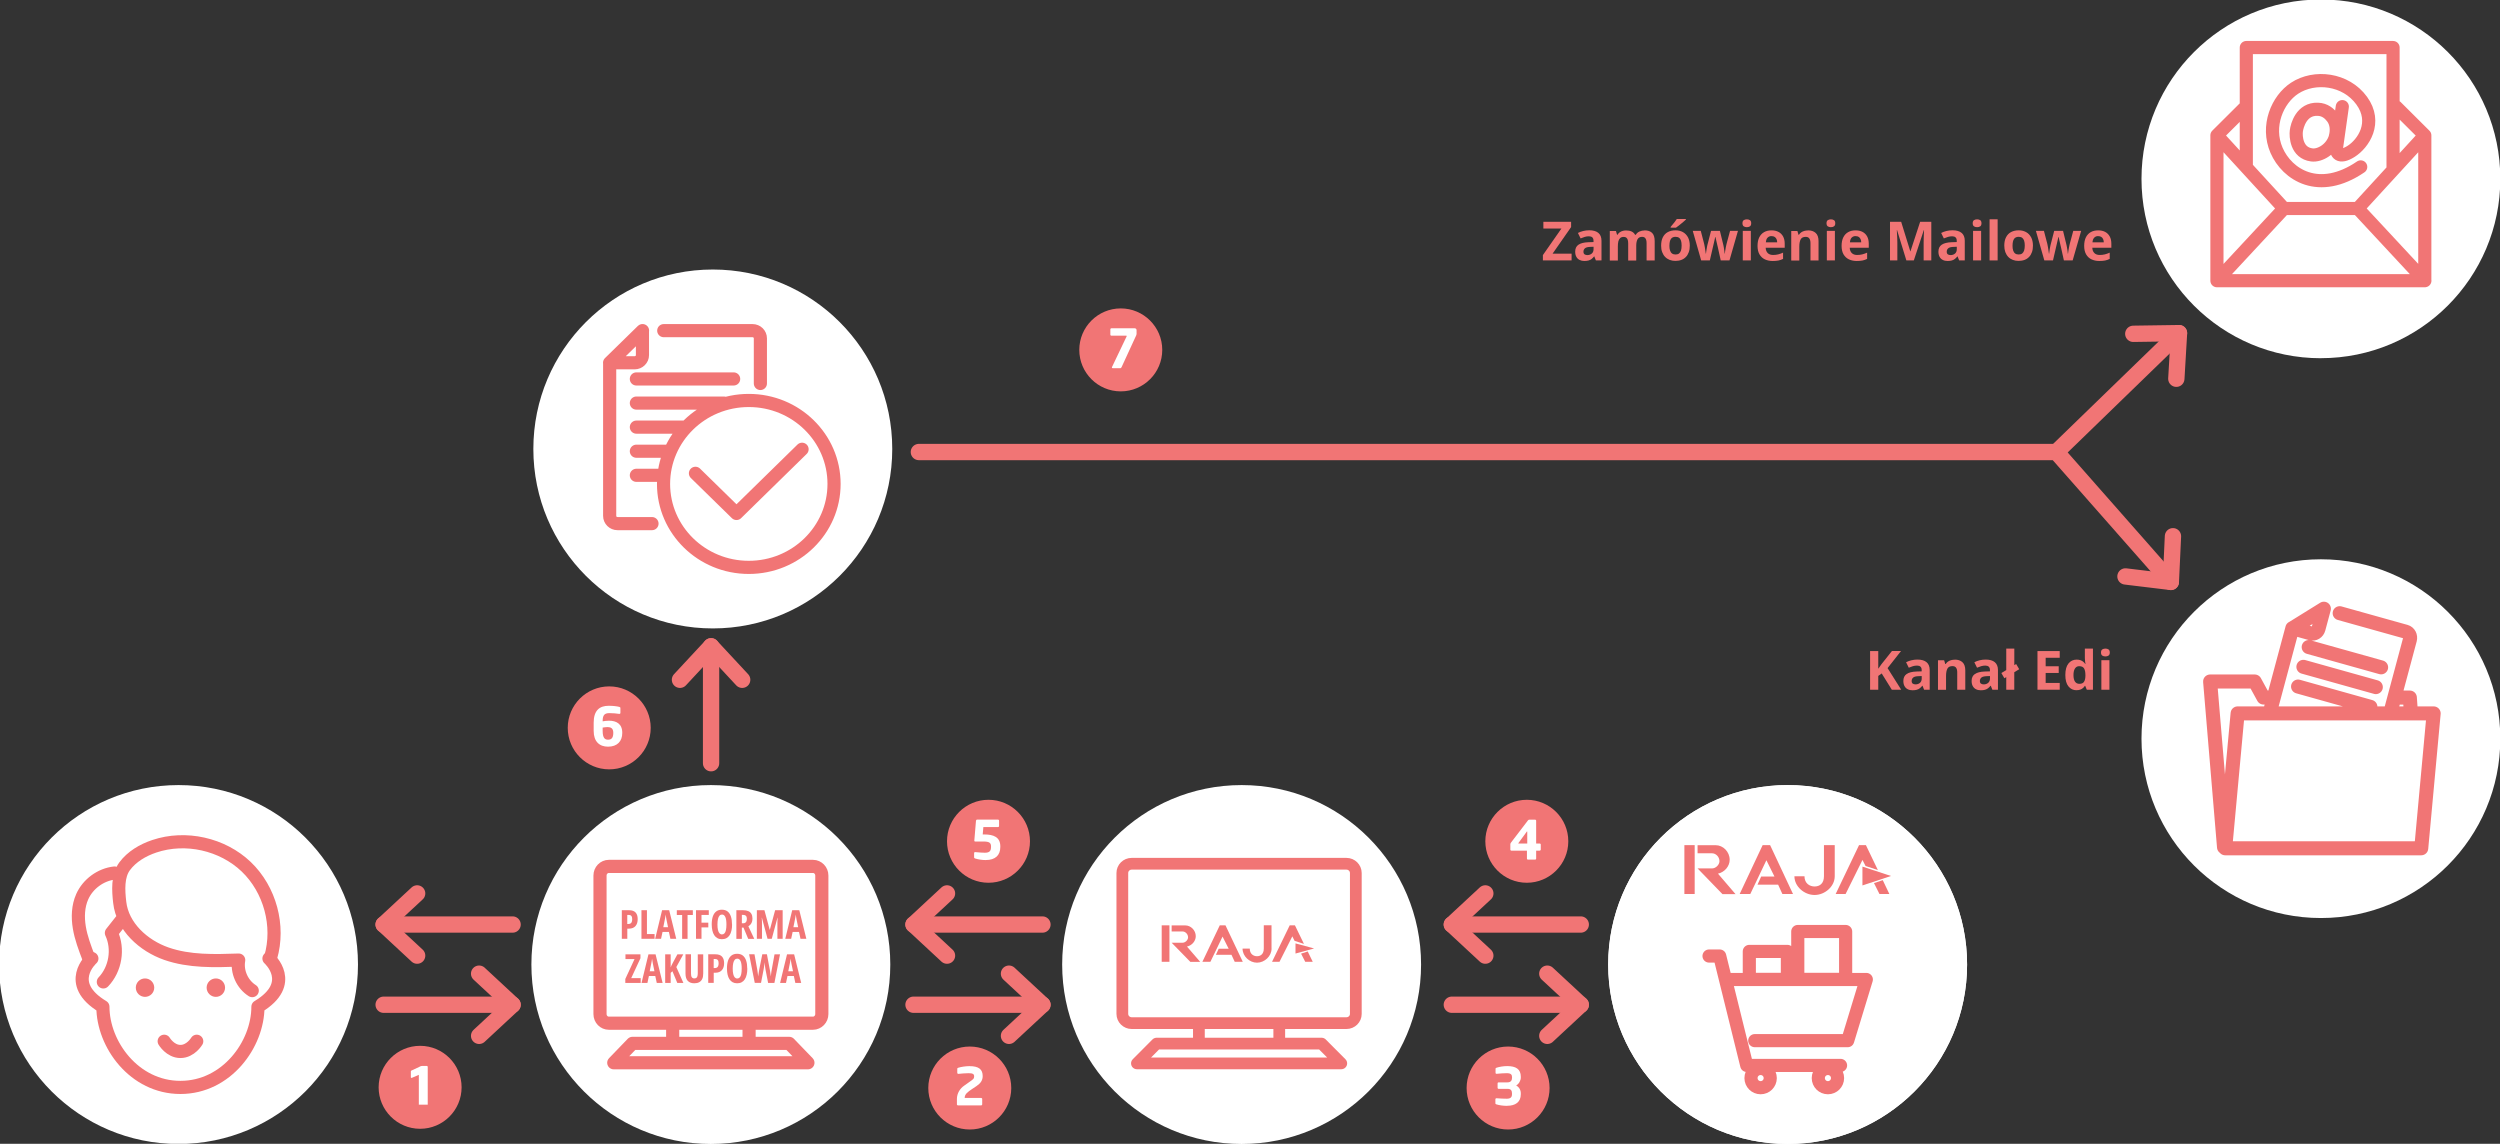 <?xml version="1.0" encoding="UTF-8"?>
<svg xmlns="http://www.w3.org/2000/svg" viewBox="0 0 623.7 285.35">
  <rect x="0" y="0" width="623.7" height="285.35" fill="#333333" stroke="none"/>
  <defs>
    <style>
      .cls-1 {
        fill: #f17575;
      }

      .cls-2 {
        isolation: isolate;
      }

      .cls-3 {
        fill: #fff;
      }

      .cls-4 {
        stroke-width: 2.93px;
      }

      .cls-4, .cls-5, .cls-6, .cls-7, .cls-8 {
        fill: none;
        stroke: #f17575;
        stroke-linecap: round;
        stroke-linejoin: round;
      }

      .cls-5 {
        stroke-width: 3.28px;
      }

      .cls-6 {
        stroke-width: 3.28px;
      }

      .cls-7 {
        stroke-width: 4.07px;
      }

      .cls-8 {
        stroke-width: 3.5px;
      }
    </style>
  </defs>
  <g id="info-orga-achats-exig">
    <path class="cls-3" d="M44.54,285.4c24.72,0,44.77-20.04,44.77-44.77s-20.04-44.77-44.77-44.77S-.23,215.89-.23,240.63s20.04,44.77,44.77,44.77"/>
    <path class="cls-5" d="M49.08,259.77s-1.5,2.55-4.06,2.55-4.06-2.55-4.06-2.55M67.1,239.13s6.98,6.18-2.75,12.03c0,9.37-7.8,20.13-19.34,20.13s-19.34-10.76-19.34-20.13c-9.73-5.85-2.75-12.03-2.75-12.03"/>
    <path class="cls-1" d="M38.48,246.4c0,1.27-1.03,2.3-2.3,2.3s-2.3-1.03-2.3-2.3,1.03-2.3,2.3-2.3,2.3,1.03,2.3,2.3"/>
    <path class="cls-1" d="M51.55,246.4c0,1.27,1.03,2.3,2.3,2.3s2.3-1.03,2.3-2.3-1.03-2.3-2.3-2.3-2.3,1.03-2.3,2.3"/>
    <path class="cls-5" d="M25.78,244.97c3.04-3.17,3.87-8.25,2.01-12.22.85-1.07,1.69-2.15,2.55-3.23M28.57,217.8c-3.46.39-6.63,2.72-8.05,5.89-1.07,2.39-1.16,5.12-.73,7.71s1.37,5.05,2.3,7.51M62.93,247.14c-2.49-1.57-3.9-4.71-3.38-7.62-6.07.21-12.31.41-18.06-1.6-5.74-2.01-10.94-6.75-11.62-12.78-.35-2.99-.57-6.59,1.22-9.02,1.8-2.42,4.53-4.02,7.4-4.99,7.81-2.63,17-.57,22.94,5.11,5.94,5.68,8.39,14.75,6.09,22.63"/>
    <path class="cls-3" d="M177.34,285.4c24.72,0,44.77-20.04,44.77-44.77s-20.04-44.77-44.77-44.77-44.77,20.04-44.77,44.77,20.04,44.77,44.77,44.77"/>
    <path class="cls-5" d="M186.88,255.27v4.71M167.82,255.27v4.71M201.56,265.14h-48.44l4.67-4.84h39.1l4.67,4.84ZM202.82,255.27h-50.92c-1.22,0-2.21-1.01-2.21-2.28v-34.56c0-1.25.98-2.28,2.21-2.28h50.92c1.22,0,2.21,1.03,2.21,2.28v34.56c0,1.25-1,2.28-2.21,2.28Z"/>
    <path class="cls-3" d="M177.83,156.78c24.72,0,44.77-20.04,44.77-44.77s-20.04-44.77-44.77-44.77-44.77,20.04-44.77,44.77,20.04,44.77,44.77,44.77"/>
    <path class="cls-3" d="M445.98,285.4c24.72,0,44.77-20.04,44.77-44.77s-20.04-44.77-44.77-44.77-44.77,20.04-44.77,44.77,20.04,44.77,44.77,44.77"/>
    <path class="cls-5" d="M173.5,118.08l10.24,10.02,16.36-16.02M208.08,120.73c0,11.5-9.53,20.82-21.27,20.82s-21.27-9.32-21.27-20.82,9.52-20.82,21.27-20.82,21.27,9.32,21.27,20.82ZM152.08,90.51l8.2-8.02v6.1c0,1.06-.88,1.92-1.96,1.92h-6.24ZM162.66,130.63h-8.6c-1.09,0-1.96-.86-1.96-1.93v-38.2s8.1-7.92,8.2-8.02M165.59,82.49h22.15c1.09,0,1.96.86,1.96,1.92v11.26M158.76,118.58h6.71M158.76,112.57h8.2M158.76,106.56h11.98M158.76,100.56h21.85M158.76,94.54h24.27"/>
    <path class="cls-3" d="M445.98,285.4c24.72,0,44.77-20.04,44.77-44.77s-20.04-44.77-44.77-44.77-44.77,20.04-44.77,44.77,20.04,44.77,44.77,44.77"/>
    <path class="cls-5" d="M460.45,244.33h-11.94v-11.94h11.94v11.94ZM445.92,244.33h-9.5v-6.97h9.5v6.97ZM458.43,268.96c0,1.33-1.07,2.4-2.4,2.4s-2.4-1.07-2.4-2.4,1.07-2.4,2.4-2.4,2.4,1.07,2.4,2.4ZM441.64,268.96c0,1.33-1.07,2.4-2.4,2.4s-2.4-1.07-2.4-2.4,1.07-2.4,2.4-2.4,2.4,1.07,2.4,2.4ZM430.78,244.36h34.83l-4.65,15.26h-23.18M426.37,238.51h2.66l6.75,27.29h23.4"/>
    <path class="cls-1" d="M429.69,223.04l-6.18-6.39h3.63c.91,0,1.83-.91,1.83-1.81,0-1.1-.92-1.96-1.83-1.96h-3.63v-2.02h4.53c1.83,0,3.48,1.63,3.48,3.64,0,1.63-1.28,3.1-2.92,3.46l4.38,5.11h-3.29v-.02ZM422.79,223.04h-2.57v-12.19h2.57v12.19Z"/>
    <polygon class="cls-1" points="443.61 220.71 438.46 220.71 439.38 218.67 442.69 218.67 440.68 214.61 436.66 223.04 434.01 223.04 439.74 210.85 441.61 210.85 447.32 223.04 444.67 223.04 443.61 220.71"/>
    <path class="cls-1" d="M457.73,218.61c0,2.55-2.46,4.67-5.03,4.67s-5.03-2.12-5.03-4.67h2.51c0,1.81,1.33,2.55,2.52,2.55,1.27,0,2.34-.74,2.34-2.55v-7.77h2.69v7.77Z"/>
    <path class="cls-1" d="M471.35,223.04h-2.46l-1.37-2.73,2.19-.73,1.65,3.46ZM460.42,223.04h-2.46l5.83-12.19h1.72l2.98,6.21-3.07-1.01-.77-1.51-4.22,8.51h-.02Z"/>
    <polygon class="cls-1" points="464.64 220.9 464.64 216.2 471.76 218.54 464.64 220.9"/>
    <path class="cls-3" d="M309.76,285.4c24.72,0,44.77-20.04,44.77-44.77s-20.04-44.77-44.77-44.77-44.77,20.04-44.77,44.77,20.04,44.77,44.77,44.77"/>
    <path class="cls-4" d="M319.15,255.25v4.79M299.1,255.25v4.79M334.62,265.29h-50.98l4.91-4.93h41.16l4.91,4.93ZM335.92,255.25h-53.59c-1.28,0-2.33-1.04-2.33-2.31v-35.14c0-1.28,1.04-2.31,2.33-2.31h53.59c1.28,0,2.33,1.04,2.33,2.31v35.14c0,1.28-1.04,2.31-2.33,2.31Z"/>
    <path class="cls-1" d="M296.95,239.95l-4.65-4.76h2.73c.68,0,1.37-.68,1.37-1.34,0-.83-.7-1.47-1.37-1.47h-2.73v-1.51h3.41c1.37,0,2.61,1.21,2.61,2.7,0,1.21-.97,2.31-2.19,2.58l3.29,3.81h-2.48v-.02ZM291.75,239.95h-1.93v-9.1h1.93v9.1Z"/>
    <polygon class="cls-1" points="307.23 238.21 303.34 238.21 304.04 236.69 306.53 236.69 305 233.66 301.97 239.95 299.97 239.95 304.31 230.85 305.73 230.85 310.05 239.95 308.04 239.95 307.23 238.21"/>
    <path class="cls-1" d="M317.23,236.66c0,1.9-1.77,3.51-3.63,3.51s-3.61-1.59-3.61-3.51h1.8c0,1.36.95,1.9,1.81,1.9.91,0,1.69-.56,1.69-1.9v-5.82h1.93v5.82Z"/>
    <path class="cls-1" d="M327.49,239.95h-1.86l-1.04-2.04,1.66-.54,1.25,2.57-.02.02ZM319.21,239.95h-1.86l4.41-9.1h1.3l2.25,4.64-2.33-.76-.57-1.13-3.2,6.35Z"/>
    <polygon class="cls-1" points="323.2 237.89 323.2 235.36 327.84 236.62 323.2 237.89"/>
    <path class="cls-1" d="M104.81,281.61c5.71,0,10.35-4.64,10.35-10.35s-4.64-10.35-10.35-10.35-10.35,4.64-10.35,10.35,4.64,10.35,10.35,10.35"/>
    <g class="cls-2">
      <g class="cls-2">
        <path class="cls-3" d="M106.7,275.59h-2.21v-7.44l-1.69.73c-.06.03-.12.04-.16.04-.09,0-.14-.07-.14-.17v-1.48c0-.09.04-.14.13-.18l2.36-1.11c.09-.04.17-.05.3-.05h1.17c.14,0,.25.1.25.25v9.42Z"/>
      </g>
    </g>
    <line class="cls-7" x1="95.71" y1="250.66" x2="127.88" y2="250.66"/>
    <polyline class="cls-7" points="119.53 242.91 127.88 250.66 119.53 258.42"/>
    <line class="cls-7" x1="127.88" y1="230.65" x2="95.71" y2="230.65"/>
    <polyline class="cls-7" points="104.07 222.89 95.71 230.65 104.07 238.41"/>
    <line class="cls-7" x1="227.9" y1="250.66" x2="260.07" y2="250.66"/>
    <polyline class="cls-7" points="251.72 242.91 260.07 250.66 251.72 258.42"/>
    <line class="cls-7" x1="177.4" y1="190.41" x2="177.4" y2="161.24"/>
    <polyline class="cls-7" points="169.64 169.59 177.4 161.24 185.16 169.59"/>
    <line class="cls-7" x1="260.07" y1="230.65" x2="227.9" y2="230.65"/>
    <polyline class="cls-7" points="236.26 222.89 227.9 230.65 236.26 238.41"/>
    <path class="cls-1" d="M241.94,281.79c5.71,0,10.35-4.64,10.35-10.35s-4.64-10.35-10.35-10.35-10.35,4.64-10.35,10.35,4.64,10.35,10.35,10.35"/>
    <g class="cls-2">
      <g class="cls-2">
        <path class="cls-3" d="M243.67,270.92l-1.11.74c-1.11.74-1.89,1.3-1.89,2.21v.05h4.11c.14,0,.26.1.26.25v1.34c0,.14-.12.26-.26.26h-5.79c-.14,0-.26-.12-.26-.26v-1.33c0-1.43.78-2.6,1.77-3.3l1.2-.85c1.13-.79,1.33-.9,1.33-1.51,0-.56-.33-.78-1.38-.78-.79,0-1.77.09-2.56.17h-.03c-.14,0-.24-.12-.24-.26v-1.02c0-.13.12-.21.25-.25.73-.22,1.81-.4,2.77-.4,2.39,0,3.32.82,3.32,2.49,0,1.05-.53,1.8-1.5,2.45Z"/>
      </g>
    </g>
    <path class="cls-1" d="M246.61,220.23c5.71,0,10.35-4.64,10.35-10.35s-4.64-10.35-10.35-10.35-10.35,4.64-10.35,10.35,4.64,10.35,10.35,10.35"/>
    <line class="cls-7" x1="362.2" y1="250.66" x2="394.37" y2="250.66"/>
    <polyline class="cls-7" points="386.02 242.91 394.37 250.66 386.02 258.42"/>
    <line class="cls-7" x1="394.37" y1="230.65" x2="362.2" y2="230.65"/>
    <polyline class="cls-7" points="370.56 222.89 362.2 230.65 370.56 238.41"/>
    <path class="cls-1" d="M376.24,281.79c5.71,0,10.35-4.64,10.35-10.35s-4.64-10.35-10.35-10.35-10.35,4.64-10.35,10.35,4.64,10.35,10.35,10.35"/>
    <path class="cls-1" d="M380.91,220.23c5.71,0,10.35-4.64,10.35-10.35s-4.64-10.35-10.35-10.35-10.35,4.64-10.35,10.35,4.64,10.35,10.35,10.35"/>
    <path class="cls-1" d="M279.61,97.64c5.71,0,10.35-4.64,10.35-10.35s-4.64-10.35-10.35-10.35-10.35,4.64-10.35,10.35,4.64,10.35,10.35,10.35"/>
    <path class="cls-1" d="M151.99,191.94c5.71,0,10.35-4.64,10.35-10.35s-4.64-10.35-10.35-10.35-10.35,4.64-10.35,10.35,4.64,10.35,10.35,10.35"/>
    <polyline class="cls-7" points="229.24 112.77 513.04 112.77 541.58 145.18"/>
    <polyline class="cls-7" points="542.11 133.78 541.58 145.18 530.26 143.81"/>
    <path class="cls-3" d="M579.02,89.36c24.71,0,44.76-20.03,44.76-44.75S603.74-.13,579.02-.13s-44.76,20.03-44.76,44.75,20.03,44.75,44.76,44.75"/>
    <path class="cls-3" d="M579.02,229.03c24.71,0,44.76-20.03,44.76-44.75s-20.03-44.75-44.76-44.75-44.76,20.03-44.76,44.75,20.03,44.75,44.76,44.75"/>
    <line class="cls-7" x1="513.04" y1="112.77" x2="543.62" y2="83.11"/>
    <polyline class="cls-7" points="532.21 83.28 543.62 83.11 542.95 94.49"/>
    <path class="cls-6" d="M582.6,34.19c.47-1.68.33-3.52-.71-4.89-.73-.95-1.83-1.98-3.64-2.04-4.09-.17-5.2,4.09-5.36,5.41-.17,1.31,0,5.48,3.85,5.98,2.02.27,5.01-1.43,5.88-4.47l-.02.02ZM584.36,26.6s-1.27,8.88-1.44,10.19c-.17,1.31.59,2.9,3.64.97,3.05-1.93,6.6-7.2,2.63-12.66s-11.75-6.37-16.75-3.08c-4.27,2.82-7.11,9.41-4.49,15.48,2.63,6.07,10.57,11.25,21,4.14M597.02,42.2V11.86h-36.61v29.68M559.8,27.07c-3.84,3.82-6.72,6.69-6.72,6.69l16.74,18.26M588.2,52.03l16.74-18.26s-3.1-3.1-7.16-7.13M553.08,70.02l16.74-18h18.4l16.74,18M604.94,33.77v36.26h-51.86v-36.26"/>
    <path class="cls-8" d="M571.89,156.74l7.87-4.88-1.34,5c-.23.88-1.07,1.39-1.89,1.16l-4.64-1.3v.02ZM566.21,177.93c2.45-9.15,5.68-21.19,5.68-21.19,0,0,7.76-4.8,7.87-4.88M583.7,152.98c5.94,1.66,16.48,4.61,16.48,4.61.82.23,1.27,1.12,1.04,1.99,0,0-2.43,9.06-4.86,18.14M573.32,171.28l18.05,5.06M574.65,166.36l18.07,5.06M575.97,161.43l18.07,5.06M597.45,174.03h3.76s.11,1.5.27,3.9M554.85,211.36c-.3-3.53-3.47-41.34-3.47-41.34h11.13l2.19,4h2.04M604.05,211.63h-48.91l3.1-33.65h48.91l-3.1,33.65Z"/>
    <g class="cls-2">
      <g class="cls-2">
        <path class="cls-3" d="M245.93,214.57c-.86,0-1.86-.15-2.64-.39-.13-.04-.27-.11-.27-.3v-1.06c0-.15.11-.24.24-.24h.03c.84.09,1.92.16,2.41.16,1.27,0,1.54-.54,1.54-1.46v-.11c0-.9-.42-1.23-1.9-1.23h-2.08c-.11,0-.19-.09-.19-.19h0s.42-5.01.42-5.01c.01-.13.13-.26.27-.26h5.22c.15,0,.27.11.27.26v1.34c0,.15-.12.25-.27.25h-3.65l-.16,1.85h.39c2.32,0,4,.66,4,2.99v.11c0,2.12-1.27,3.28-3.62,3.28Z"/>
      </g>
    </g>
    <g class="cls-2">
      <g class="cls-2">
        <path class="cls-3" d="M283.34,83.93l-3.53,7.67c-.08.17-.17.26-.34.26h-1.84c-.17,0-.24-.07-.24-.16,0-.05.01-.09.04-.15l3.65-7.65s.01-.04.01-.07c0-.04-.04-.08-.09-.08h-3.71c-.15,0-.28-.11-.28-.25v-1.34c0-.15.13-.26.28-.26h5.8c.24,0,.46.2.46.44v.98c0,.17-.09.36-.21.62Z"/>
      </g>
    </g>
    <g class="cls-2">
      <g class="cls-2">
        <path class="cls-3" d="M151.7,186.28c-2.16,0-3.59-1.27-3.59-3.94v-2.05c0-3.03,1.45-4.21,3.73-4.21,1.21,0,2.09.13,2.64.27.21.05.3.13.3.3v1.17c0,.19-.09.28-.24.28h-.07c-.64-.11-1.65-.19-2.44-.19-1.18,0-1.68.47-1.68,1.96v.09c.35-.07,1.02-.16,1.58-.16,1.81,0,3.31.76,3.31,2.99v.09c0,2.04-1.23,3.4-3.54,3.4ZM153,182.78c0-1.1-.64-1.39-1.43-1.39-.35,0-.91.08-1.22.13v.82c0,1.82.58,2.2,1.35,2.2.74,0,1.3-.35,1.3-1.66v-.09Z"/>
      </g>
    </g>
    <g class="cls-2">
      <g class="cls-2">
        <path class="cls-3" d="M384.12,212.22h-.88v1.97c0,.15-.11.27-.26.27h-1.78c-.15,0-.26-.12-.26-.27v-1.97h-3.87c-.15,0-.27-.12-.27-.27v-1.3c0-.15.05-.28.15-.42l4.24-5.55c.09-.12.19-.19.35-.19h1.43c.15,0,.27.12.27.27v5.68h.88c.15,0,.27.12.27.27v1.23c0,.15-.12.27-.27.27ZM381.01,207.5c0-.05-.03-.08-.05-.08-.01,0-.03.01-.04.03l-2.1,2.87s-.03.05-.03.08c0,.04.03.05.08.05h2.15v-2.95Z"/>
      </g>
    </g>
    <g class="cls-2">
      <g class="cls-2">
        <path class="cls-3" d="M376.01,275.89c-1.02,0-2.02-.16-2.69-.37-.13-.04-.25-.12-.25-.25v-1.04c0-.14.1-.24.23-.24h.03c.91.08,1.89.12,2.59.12.93,0,1.29-.39,1.29-1.11v-.23c0-.59-.21-1.12-1.05-1.12h-2.29c-.14,0-.25-.12-.25-.26v-1.11c0-.14.1-.25.25-.25h2.24c.85,0,1.11-.56,1.11-1.13v-.18c0-.59-.27-.98-1.29-.98-.91,0-1.57.07-2.56.16h-.03c-.13,0-.23-.09-.23-.24v-1.04c0-.13.13-.21.26-.25.68-.21,1.64-.4,2.65-.4,2.12,0,3.39.72,3.39,2.67v.18c0,.75-.47,1.6-1.16,1.99.72.38,1.16,1.11,1.16,1.95v.23c0,1.99-1.38,2.88-3.39,2.88Z"/>
      </g>
    </g>
  </g>
  <g id="info-orga-achats-simp">
    <g>
      <path class="cls-1" d="M156.94,227.08c.73,0,1.27.19,1.62.56.35.38.53.92.53,1.64,0,.36-.04.69-.13.98-.09.29-.23.55-.41.76-.18.21-.41.38-.69.49-.28.11-.6.17-.98.17h-.38v2.53h-1.37v-7.14h1.81ZM156.83,228.25h-.34v2.27h.24c.22,0,.4-.04.55-.12.15-.08.26-.21.33-.39.07-.18.11-.42.11-.71,0-.36-.07-.63-.22-.8-.15-.17-.37-.25-.67-.25Z"/>
      <path class="cls-1" d="M160.03,234.22v-7.14h1.37v5.95h1.9v1.19h-3.27Z"/>
      <path class="cls-1" d="M167.25,234.22l-.37-1.72h-1.59l-.37,1.72h-1.47l1.73-7.14h1.77l1.76,7.14h-1.46ZM166.66,231.31l-.39-1.89c-.03-.16-.05-.31-.08-.46-.02-.15-.05-.29-.07-.43-.02-.14-.04-.27-.06-.39,0,.11-.02.24-.04.38s-.04.28-.07.43c-.03.15-.06.3-.09.45l-.38,1.91h1.17Z"/>
      <path class="cls-1" d="M171.53,234.22h-1.35v-5.95h-1.33v-1.19h4v1.19h-1.32v5.95Z"/>
      <path class="cls-1" d="M175.01,234.22h-1.37v-7.14h3.19v1.17h-1.82v1.94h1.7v1.17h-1.7v2.86Z"/>
      <path class="cls-1" d="M182.64,230.64c0,.57-.05,1.08-.16,1.53-.1.45-.26.84-.47,1.16-.21.32-.47.56-.79.73-.32.17-.69.25-1.12.25s-.8-.08-1.12-.26c-.32-.17-.58-.42-.79-.74-.21-.32-.37-.71-.47-1.16-.1-.45-.16-.96-.16-1.53,0-.8.1-1.47.29-2.02.19-.54.48-.95.85-1.23.38-.28.84-.42,1.4-.42s1.05.15,1.42.44c.37.3.65.72.83,1.27.18.55.27,1.2.27,1.96ZM178.99,230.64c0,.55.04,1,.13,1.37.08.37.21.64.38.83.17.18.37.28.62.28s.45-.09.62-.27c.17-.18.29-.45.37-.82.08-.36.12-.83.12-1.39,0-.84-.09-1.46-.28-1.87-.19-.41-.46-.61-.83-.61-.24,0-.45.09-.62.28s-.29.46-.38.83c-.08.37-.13.83-.13,1.37Z"/>
      <path class="cls-1" d="M185.37,227.08c.53,0,.96.08,1.31.23.35.15.61.38.78.69.17.31.26.69.26,1.15,0,.29-.04.56-.11.8-.07.24-.18.45-.33.64-.15.19-.34.35-.58.49l1.47,3.14h-1.51l-1.17-2.8h-.41v2.8h-1.37v-7.14h1.66ZM185.36,228.24h-.28v2.1h.31c.31,0,.54-.09.7-.28.16-.19.24-.46.24-.84,0-.33-.08-.58-.24-.74-.16-.16-.4-.24-.72-.24Z"/>
      <path class="cls-1" d="M191.49,234.22l-1.41-5.27h-.04c.02.22.03.42.04.62,0,.19.02.37.02.53,0,.16,0,.31,0,.44v3.68h-1.28v-7.14h1.89l1.32,4.89h.03l1.32-4.89h1.88v7.14h-1.31v-3.69c0-.15,0-.3,0-.46s.01-.33.02-.52c0-.18.02-.38.03-.59h-.04l-1.42,5.26h-1.07Z"/>
      <path class="cls-1" d="M199.71,234.22l-.37-1.72h-1.59l-.37,1.72h-1.47l1.73-7.14h1.77l1.76,7.14h-1.46ZM199.12,231.31l-.39-1.89c-.03-.16-.05-.31-.08-.46-.02-.15-.05-.29-.07-.43-.02-.14-.04-.27-.06-.39,0,.11-.02.24-.04.38s-.04.28-.07.43c-.03.15-.06.3-.09.45l-.38,1.91h1.17Z"/>
      <path class="cls-1" d="M159.84,245.22h-3.84v-.98l2.31-4.98h-2.27v-1.18h3.74v.98l-2.31,4.97h2.37v1.19Z"/>
      <path class="cls-1" d="M163.85,245.22l-.37-1.72h-1.59l-.37,1.72h-1.47l1.73-7.14h1.77l1.76,7.14h-1.46ZM163.27,242.31l-.39-1.89c-.03-.16-.05-.31-.08-.46-.02-.15-.05-.29-.07-.43-.02-.14-.04-.27-.06-.39,0,.11-.02.24-.04.38s-.04.28-.07.43c-.03.15-.06.3-.09.45l-.38,1.91h1.17Z"/>
      <path class="cls-1" d="M170.49,245.22h-1.52l-1.21-2.91-.44.4v2.51h-1.37v-7.14h1.37v3.29c.03-.13.08-.27.16-.43.08-.16.17-.34.27-.53l1.25-2.33h1.47l-1.74,3.18,1.76,3.96Z"/>
      <path class="cls-1" d="M175.44,238.08v4.79c0,.55-.08,1-.25,1.36-.17.36-.42.63-.75.81-.33.18-.74.27-1.22.27-.71,0-1.25-.2-1.63-.6-.38-.4-.57-1.01-.57-1.82v-4.82h1.37v4.77c0,.45.07.78.21.97.14.19.35.29.62.29.19,0,.35-.04.48-.12.13-.08.22-.22.28-.4s.1-.43.1-.74v-4.76h1.36Z"/>
      <path class="cls-1" d="M178.5,238.08c.73,0,1.27.19,1.62.56.35.38.53.92.53,1.64,0,.36-.04.69-.13.98-.09.29-.23.55-.41.76-.18.21-.41.37-.69.49-.28.11-.6.17-.98.17h-.38v2.53h-1.37v-7.14h1.81ZM178.39,239.25h-.34v2.27h.24c.22,0,.4-.04.55-.12.15-.08.26-.21.33-.39.07-.18.11-.42.11-.71,0-.37-.07-.63-.22-.8-.15-.17-.37-.25-.67-.25Z"/>
      <path class="cls-1" d="M186.44,241.64c0,.57-.05,1.08-.16,1.53-.1.46-.26.84-.47,1.16-.21.32-.47.56-.79.73s-.69.25-1.12.25-.8-.09-1.12-.26c-.32-.17-.58-.42-.79-.74-.21-.32-.37-.71-.47-1.16-.1-.45-.16-.96-.16-1.53,0-.8.1-1.47.29-2.02.19-.54.48-.95.85-1.23.38-.28.84-.42,1.4-.42s1.05.15,1.42.44c.37.3.65.72.83,1.27.18.55.27,1.2.27,1.96ZM182.8,241.64c0,.55.04,1,.13,1.37.08.37.21.64.38.83.17.18.37.28.62.28s.45-.09.62-.27c.17-.18.29-.45.37-.82.08-.37.12-.83.12-1.39,0-.84-.09-1.46-.28-1.87-.19-.41-.46-.61-.83-.61-.24,0-.45.09-.62.28s-.29.46-.38.83c-.08.37-.13.83-.13,1.37Z"/>
      <path class="cls-1" d="M194.6,238.08l-1.4,7.14h-1.57l-.66-3.4c-.02-.12-.04-.24-.06-.38-.02-.13-.04-.27-.06-.42-.02-.15-.04-.3-.06-.46-.02-.16-.03-.32-.05-.49-.01.13-.03.26-.04.41-.02.15-.03.29-.05.44s-.04.3-.06.45c-.02.15-.05.29-.07.43l-.66,3.41h-1.56l-1.41-7.14h1.34l.65,3.61c.03.14.05.3.08.46.02.17.05.33.07.51.02.17.05.34.07.51.02.17.04.32.05.46.02-.17.04-.34.07-.51s.05-.35.08-.52c.03-.17.05-.33.08-.48.03-.15.05-.29.07-.41l.73-3.63h1.15l.68,3.62c.03.13.05.27.08.43.03.16.05.32.08.49.03.17.05.34.07.51.02.17.04.34.06.51.02-.2.04-.4.07-.62s.06-.45.09-.67c.03-.23.07-.44.11-.64l.66-3.61h1.37Z"/>
      <path class="cls-1" d="M198.42,245.22l-.37-1.72h-1.59l-.37,1.72h-1.47l1.73-7.14h1.77l1.76,7.14h-1.46ZM197.84,242.31l-.39-1.89c-.03-.16-.05-.31-.08-.46-.02-.15-.05-.29-.07-.43-.02-.14-.04-.27-.06-.39,0,.11-.02.24-.04.38s-.04.28-.07.43c-.03.15-.06.3-.09.45l-.38,1.91h1.17Z"/>
    </g>
    <g>
      <path class="cls-1" d="M392.09,64.97h-7.17v-1.33l4.62-6.62h-4.5v-1.69h6.92v1.32l-4.62,6.63h4.74v1.69Z"/>
      <path class="cls-1" d="M396.48,57.45c.99,0,1.75.22,2.27.65s.79,1.09.79,1.96v4.91h-1.4l-.39-1h-.05c-.21.26-.43.48-.64.65-.22.17-.47.29-.76.37s-.63.12-1.04.12c-.43,0-.82-.08-1.17-.25-.34-.17-.62-.42-.81-.77-.2-.34-.3-.78-.3-1.31,0-.78.27-1.36.82-1.73.55-.37,1.37-.58,2.47-.62l1.28-.04v-.32c0-.39-.1-.67-.3-.85-.2-.18-.48-.27-.84-.27s-.71.05-1.05.15c-.34.1-.69.23-1.03.38l-.67-1.36c.39-.21.83-.37,1.32-.49.49-.12.99-.18,1.51-.18ZM397.55,61.56l-.78.03c-.65.02-1.1.13-1.35.35-.25.22-.38.5-.38.85,0,.31.09.53.27.66.18.13.42.19.71.19.43,0,.79-.13,1.09-.38.3-.25.45-.62.45-1.09v-.61Z"/>
      <path class="cls-1" d="M410.27,57.47c.83,0,1.47.21,1.9.64.43.43.64,1.12.64,2.06v4.81h-2.02v-4.3c0-.53-.09-.92-.27-1.19-.18-.27-.46-.4-.84-.4-.53,0-.91.19-1.13.57s-.34.92-.34,1.63v3.7h-2.01v-4.3c0-.35-.04-.65-.12-.88-.08-.24-.2-.42-.36-.53-.16-.12-.37-.18-.63-.18-.37,0-.67.09-.88.28-.21.19-.36.46-.46.82-.09.36-.13.8-.13,1.33v3.47h-2.01v-7.37h1.54l.27.94h.11c.15-.25.34-.46.56-.62.23-.16.47-.27.75-.35.27-.08.55-.11.83-.11.54,0,1,.09,1.38.26.38.18.66.45.87.82h.18c.22-.38.53-.65.93-.82.4-.17.82-.26,1.24-.26Z"/>
      <path class="cls-1" d="M421.57,61.27c0,.62-.08,1.16-.25,1.63-.17.47-.4.88-.72,1.2-.31.33-.69.58-1.13.74-.44.17-.94.25-1.49.25-.52,0-.99-.08-1.43-.25-.43-.17-.81-.41-1.13-.74-.32-.33-.56-.73-.74-1.2s-.26-1.02-.26-1.63c0-.82.14-1.51.43-2.08.29-.57.7-1,1.24-1.29.54-.29,1.18-.44,1.92-.44.69,0,1.3.15,1.84.44.53.29.95.73,1.26,1.29.3.57.46,1.26.46,2.08ZM416.48,61.27c0,.48.05.89.16,1.22.11.33.27.58.5.75s.52.25.88.25.65-.08.87-.25c.22-.17.38-.42.49-.75.1-.33.15-.74.15-1.22s-.05-.89-.15-1.22-.27-.57-.49-.73c-.22-.16-.52-.24-.88-.24-.53,0-.92.18-1.16.55-.24.36-.36.91-.36,1.64ZM420.6,54.63v.14c-.13.12-.29.28-.5.46-.21.18-.43.37-.67.56-.24.2-.47.38-.7.56-.23.18-.43.33-.6.44h-1.34v-.18c.15-.17.31-.37.5-.6.19-.23.38-.47.57-.71s.35-.47.47-.67h2.25Z"/>
      <path class="cls-1" d="M429.29,64.97l-.57-2.58c-.03-.15-.08-.38-.15-.68-.07-.3-.15-.62-.23-.97-.08-.34-.16-.66-.22-.96-.07-.29-.12-.51-.15-.65h-.06c-.03.14-.08.35-.14.65-.07.29-.14.62-.22.96-.08.35-.16.67-.23.98s-.12.54-.16.7l-.59,2.55h-2.16l-2.1-7.37h2l.85,3.26c.06.23.11.5.16.81.05.31.1.62.14.91s.07.52.1.7h.05c0-.13.03-.3.06-.51.03-.21.06-.43.1-.66s.07-.43.11-.61.06-.31.08-.37l.91-3.53h2.21l.86,3.53c.03.13.07.33.12.61.05.28.1.56.13.85s.06.52.07.69h.05c.02-.15.05-.37.09-.67.04-.29.1-.6.16-.93s.12-.6.18-.83l.88-3.26h1.97l-2.12,7.37h-2.19Z"/>
      <path class="cls-1" d="M435.8,54.72c.3,0,.56.07.77.21.22.14.32.4.32.77s-.11.63-.32.77c-.21.14-.47.21-.77.21s-.56-.07-.77-.21-.32-.4-.32-.77.11-.64.32-.77.47-.21.77-.21ZM436.8,57.6v7.37h-2.01v-7.37h2.01Z"/>
      <path class="cls-1" d="M441.95,57.47c.68,0,1.27.13,1.76.39.49.26.87.64,1.14,1.14.27.5.4,1.1.4,1.82v.98h-4.75c.02.57.19,1.01.51,1.33.32.32.76.48,1.33.48.47,0,.9-.05,1.29-.15.39-.1.79-.24,1.21-.43v1.56c-.36.18-.75.31-1.14.4-.4.08-.88.12-1.45.12-.74,0-1.39-.14-1.96-.41-.57-.27-1.01-.69-1.34-1.25-.32-.56-.48-1.26-.48-2.11s.15-1.58.44-2.15.7-1,1.22-1.29,1.13-.43,1.83-.43ZM441.96,58.9c-.39,0-.71.12-.97.38-.26.25-.4.64-.44,1.18h2.82c0-.3-.06-.56-.16-.8-.1-.23-.26-.42-.46-.55-.2-.14-.46-.2-.78-.2Z"/>
      <path class="cls-1" d="M451.07,57.47c.79,0,1.42.21,1.9.64.48.43.72,1.12.72,2.06v4.81h-2.01v-4.3c0-.53-.1-.92-.29-1.19-.19-.27-.49-.4-.9-.4-.62,0-1.03.21-1.26.63-.22.42-.34,1.02-.34,1.81v3.47h-2.01v-7.37h1.54l.27.94h.11c.16-.25.36-.46.59-.62s.5-.27.78-.35c.29-.08.59-.11.89-.11Z"/>
      <path class="cls-1" d="M456.77,54.72c.3,0,.56.07.77.21.22.14.32.4.32.77s-.11.63-.32.77c-.21.14-.47.21-.77.21s-.56-.07-.77-.21-.32-.4-.32-.77.11-.64.32-.77.47-.21.77-.21ZM457.77,57.6v7.37h-2.01v-7.37h2.01Z"/>
      <path class="cls-1" d="M462.92,57.47c.68,0,1.27.13,1.76.39.49.26.87.64,1.14,1.14.27.5.4,1.1.4,1.82v.98h-4.75c.02.57.19,1.01.51,1.33.32.32.76.48,1.33.48.47,0,.9-.05,1.29-.15.39-.1.79-.24,1.21-.43v1.56c-.36.18-.75.31-1.14.4-.4.08-.88.12-1.45.12-.74,0-1.39-.14-1.96-.41-.57-.27-1.01-.69-1.34-1.25-.32-.56-.48-1.26-.48-2.11s.15-1.58.44-2.15.7-1,1.22-1.29,1.13-.43,1.83-.43ZM462.93,58.9c-.39,0-.71.12-.97.38-.26.25-.4.64-.44,1.18h2.82c0-.3-.06-.56-.16-.8-.1-.23-.26-.42-.46-.55-.2-.14-.46-.2-.78-.2Z"/>
      <path class="cls-1" d="M475.6,64.97l-2.32-7.56h-.06c0,.18.02.45.04.81.02.36.04.75.06,1.16.02.41.03.78.03,1.11v4.48h-1.83v-9.64h2.78l2.28,7.37h.04l2.42-7.37h2.78v9.64h-1.91v-4.56c0-.3,0-.65.02-1.05,0-.4.02-.77.04-1.13.02-.36.03-.63.04-.81h-.06l-2.49,7.55h-1.87Z"/>
      <path class="cls-1" d="M487.11,57.45c.99,0,1.75.22,2.27.65s.79,1.09.79,1.96v4.91h-1.4l-.39-1h-.05c-.21.26-.43.48-.65.65s-.47.29-.76.37-.63.12-1.04.12c-.44,0-.83-.08-1.17-.25-.35-.17-.62-.42-.81-.77-.2-.34-.3-.78-.3-1.31,0-.78.27-1.36.82-1.73.55-.37,1.37-.58,2.47-.62l1.28-.04v-.32c0-.39-.1-.67-.3-.85-.2-.18-.48-.27-.84-.27s-.71.05-1.05.15c-.34.1-.69.23-1.03.38l-.67-1.36c.39-.21.83-.37,1.31-.49.49-.12.99-.18,1.51-.18ZM488.18,61.56l-.78.03c-.65.02-1.1.13-1.35.35-.25.22-.38.5-.38.85,0,.31.09.53.27.66.18.13.41.19.71.19.43,0,.79-.13,1.09-.38.3-.25.44-.62.44-1.09v-.61Z"/>
      <path class="cls-1" d="M493.25,54.72c.3,0,.56.07.77.21.21.14.32.4.32.77s-.11.63-.32.77c-.22.14-.47.21-.77.21s-.56-.07-.78-.21c-.21-.14-.32-.4-.32-.77s.11-.64.32-.77c.21-.14.47-.21.78-.21ZM494.25,57.6v7.37h-2.01v-7.37h2.01Z"/>
      <path class="cls-1" d="M498.37,64.97h-2.01v-10.26h2.01v10.26Z"/>
      <path class="cls-1" d="M507.18,61.27c0,.62-.08,1.16-.25,1.63-.17.47-.4.88-.72,1.2-.31.33-.69.58-1.13.74-.44.17-.94.25-1.49.25-.52,0-.99-.08-1.43-.25s-.81-.41-1.13-.74c-.32-.33-.56-.73-.74-1.2-.17-.47-.26-1.02-.26-1.63,0-.82.14-1.51.44-2.08.29-.57.7-1,1.24-1.29.54-.29,1.18-.44,1.92-.44.69,0,1.3.15,1.83.44.54.29.95.73,1.26,1.29.3.57.46,1.26.46,2.08ZM502.08,61.27c0,.48.05.89.16,1.22.11.33.27.58.5.75.22.17.52.25.88.25s.65-.08.87-.25.38-.42.49-.75c.1-.33.16-.74.16-1.22s-.05-.89-.16-1.22-.27-.57-.49-.73c-.22-.16-.52-.24-.88-.24-.53,0-.92.18-1.16.55-.24.36-.36.91-.36,1.64Z"/>
      <path class="cls-1" d="M514.9,64.97l-.57-2.58c-.03-.15-.08-.38-.15-.68-.07-.3-.15-.62-.23-.97-.08-.34-.16-.66-.22-.96-.07-.29-.12-.51-.15-.65h-.06c-.03.14-.08.35-.14.65-.07.29-.14.62-.22.96-.08.35-.16.67-.23.98s-.12.54-.16.7l-.59,2.55h-2.16l-2.1-7.37h2l.85,3.26c.06.23.11.5.16.81.05.31.1.62.14.91.04.29.07.52.1.7h.05c0-.13.03-.3.06-.51s.06-.43.1-.66.07-.43.11-.61.06-.31.08-.37l.91-3.53h2.21l.86,3.53c.03.13.07.33.12.61.05.28.1.56.14.85.04.29.06.52.07.69h.05c.02-.15.05-.37.09-.67.04-.29.09-.6.16-.93.06-.32.12-.6.18-.83l.88-3.26h1.97l-2.12,7.37h-2.19Z"/>
      <path class="cls-1" d="M523.44,57.47c.68,0,1.27.13,1.76.39.49.26.87.64,1.14,1.14.27.5.4,1.1.4,1.82v.98h-4.75c.02.57.19,1.01.51,1.33s.76.48,1.33.48c.47,0,.9-.05,1.29-.15.39-.1.79-.24,1.21-.43v1.56c-.36.18-.75.31-1.14.4-.4.08-.88.12-1.45.12-.74,0-1.39-.14-1.96-.41-.57-.27-1.02-.69-1.34-1.25-.32-.56-.48-1.26-.48-2.11s.15-1.58.44-2.15c.29-.57.7-1,1.22-1.29.52-.29,1.13-.43,1.83-.43ZM523.45,58.9c-.39,0-.71.12-.97.38-.26.25-.41.64-.45,1.18h2.82c0-.3-.06-.56-.16-.8-.1-.23-.26-.42-.46-.55-.21-.14-.46-.2-.78-.2Z"/>
    </g>
    <g>
      <path class="cls-1" d="M474.29,172.07h-2.32l-2.52-4.06-.86.62v3.44h-2.04v-9.64h2.04v4.41c.14-.19.27-.38.4-.57.13-.19.27-.38.4-.57l2.61-3.28h2.27l-3.36,4.26,3.39,5.37Z"/>
      <path class="cls-1" d="M478.36,164.55c.99,0,1.75.22,2.27.65s.79,1.09.79,1.96v4.91h-1.4l-.39-1h-.05c-.21.26-.43.48-.65.65s-.47.29-.76.37c-.29.08-.63.12-1.04.12-.44,0-.83-.08-1.17-.25-.35-.17-.62-.42-.81-.77-.2-.34-.3-.78-.3-1.31,0-.78.28-1.36.82-1.73s1.37-.58,2.47-.62l1.28-.04v-.32c0-.39-.1-.67-.3-.85-.2-.18-.48-.27-.84-.27s-.71.05-1.05.15c-.34.1-.69.23-1.03.38l-.67-1.36c.39-.21.83-.37,1.32-.49.49-.12.99-.18,1.51-.18ZM479.43,168.66l-.78.03c-.65.02-1.1.13-1.35.35-.25.22-.38.5-.38.85,0,.31.09.53.27.66s.42.19.71.19c.43,0,.79-.13,1.09-.38.3-.25.44-.62.44-1.09v-.61Z"/>
      <path class="cls-1" d="M487.68,164.56c.79,0,1.42.21,1.9.64s.72,1.12.72,2.06v4.81h-2.01v-4.3c0-.53-.09-.92-.29-1.19-.19-.27-.49-.4-.9-.4-.62,0-1.04.21-1.26.63-.22.42-.34,1.02-.34,1.81v3.47h-2.01v-7.37h1.54l.27.94h.11c.16-.25.36-.46.59-.62.24-.16.5-.27.79-.35.29-.08.58-.11.89-.11Z"/>
      <path class="cls-1" d="M495.39,164.55c.99,0,1.75.22,2.27.65s.79,1.09.79,1.96v4.91h-1.4l-.39-1h-.05c-.21.26-.43.48-.65.65-.22.17-.47.29-.76.37-.29.08-.63.12-1.04.12-.43,0-.83-.08-1.17-.25s-.62-.42-.81-.77c-.2-.34-.3-.78-.3-1.31,0-.78.27-1.36.82-1.73s1.37-.58,2.47-.62l1.28-.04v-.32c0-.39-.1-.67-.3-.85-.2-.18-.48-.27-.84-.27s-.71.05-1.05.15c-.34.1-.69.23-1.03.38l-.67-1.36c.39-.21.83-.37,1.31-.49.49-.12.99-.18,1.51-.18ZM496.46,168.66l-.78.03c-.65.02-1.1.13-1.36.35-.25.22-.38.5-.38.85,0,.31.09.53.27.66s.42.19.71.19c.43,0,.79-.13,1.09-.38.3-.25.45-.62.45-1.09v-.61Z"/>
      <path class="cls-1" d="M500.52,172.07v-3.14l-.47.28-.75-1.3,1.22-.74v-5.36h2.01v4.13l.46-.28.76,1.3-1.23.74v4.38h-2.01Z"/>
      <path class="cls-1" d="M513.86,172.07h-5.55v-9.64h5.55v1.67h-3.51v2.12h3.26v1.67h-3.26v2.49h3.51v1.69Z"/>
      <path class="cls-1" d="M518.04,172.2c-.82,0-1.49-.32-2.01-.97-.52-.64-.77-1.59-.77-2.84s.26-2.22.78-2.86c.52-.65,1.21-.97,2.05-.97.35,0,.66.05.93.14.27.1.5.23.7.39.2.16.36.34.5.55h.07c-.03-.14-.06-.35-.1-.62s-.06-.56-.06-.85v-2.36h2.02v10.26h-1.54l-.39-.96h-.09c-.13.2-.29.39-.48.55-.19.17-.42.3-.68.39s-.57.14-.93.14ZM518.75,170.6c.55,0,.94-.16,1.16-.49s.35-.82.36-1.48v-.22c0-.72-.11-1.26-.33-1.64-.22-.38-.63-.57-1.23-.57-.44,0-.79.19-1.04.57-.25.38-.38.93-.38,1.65s.13,1.26.38,1.63c.25.36.61.55,1.07.55Z"/>
      <path class="cls-1" d="M525.26,161.81c.3,0,.56.07.77.21.21.14.32.4.32.77s-.11.63-.32.77c-.22.14-.47.21-.77.21s-.56-.07-.78-.21c-.21-.14-.32-.4-.32-.77s.11-.64.32-.77c.21-.14.47-.21.78-.21ZM526.26,164.7v7.37h-2.01v-7.37h2.01Z"/>
    </g>
  </g>
</svg>